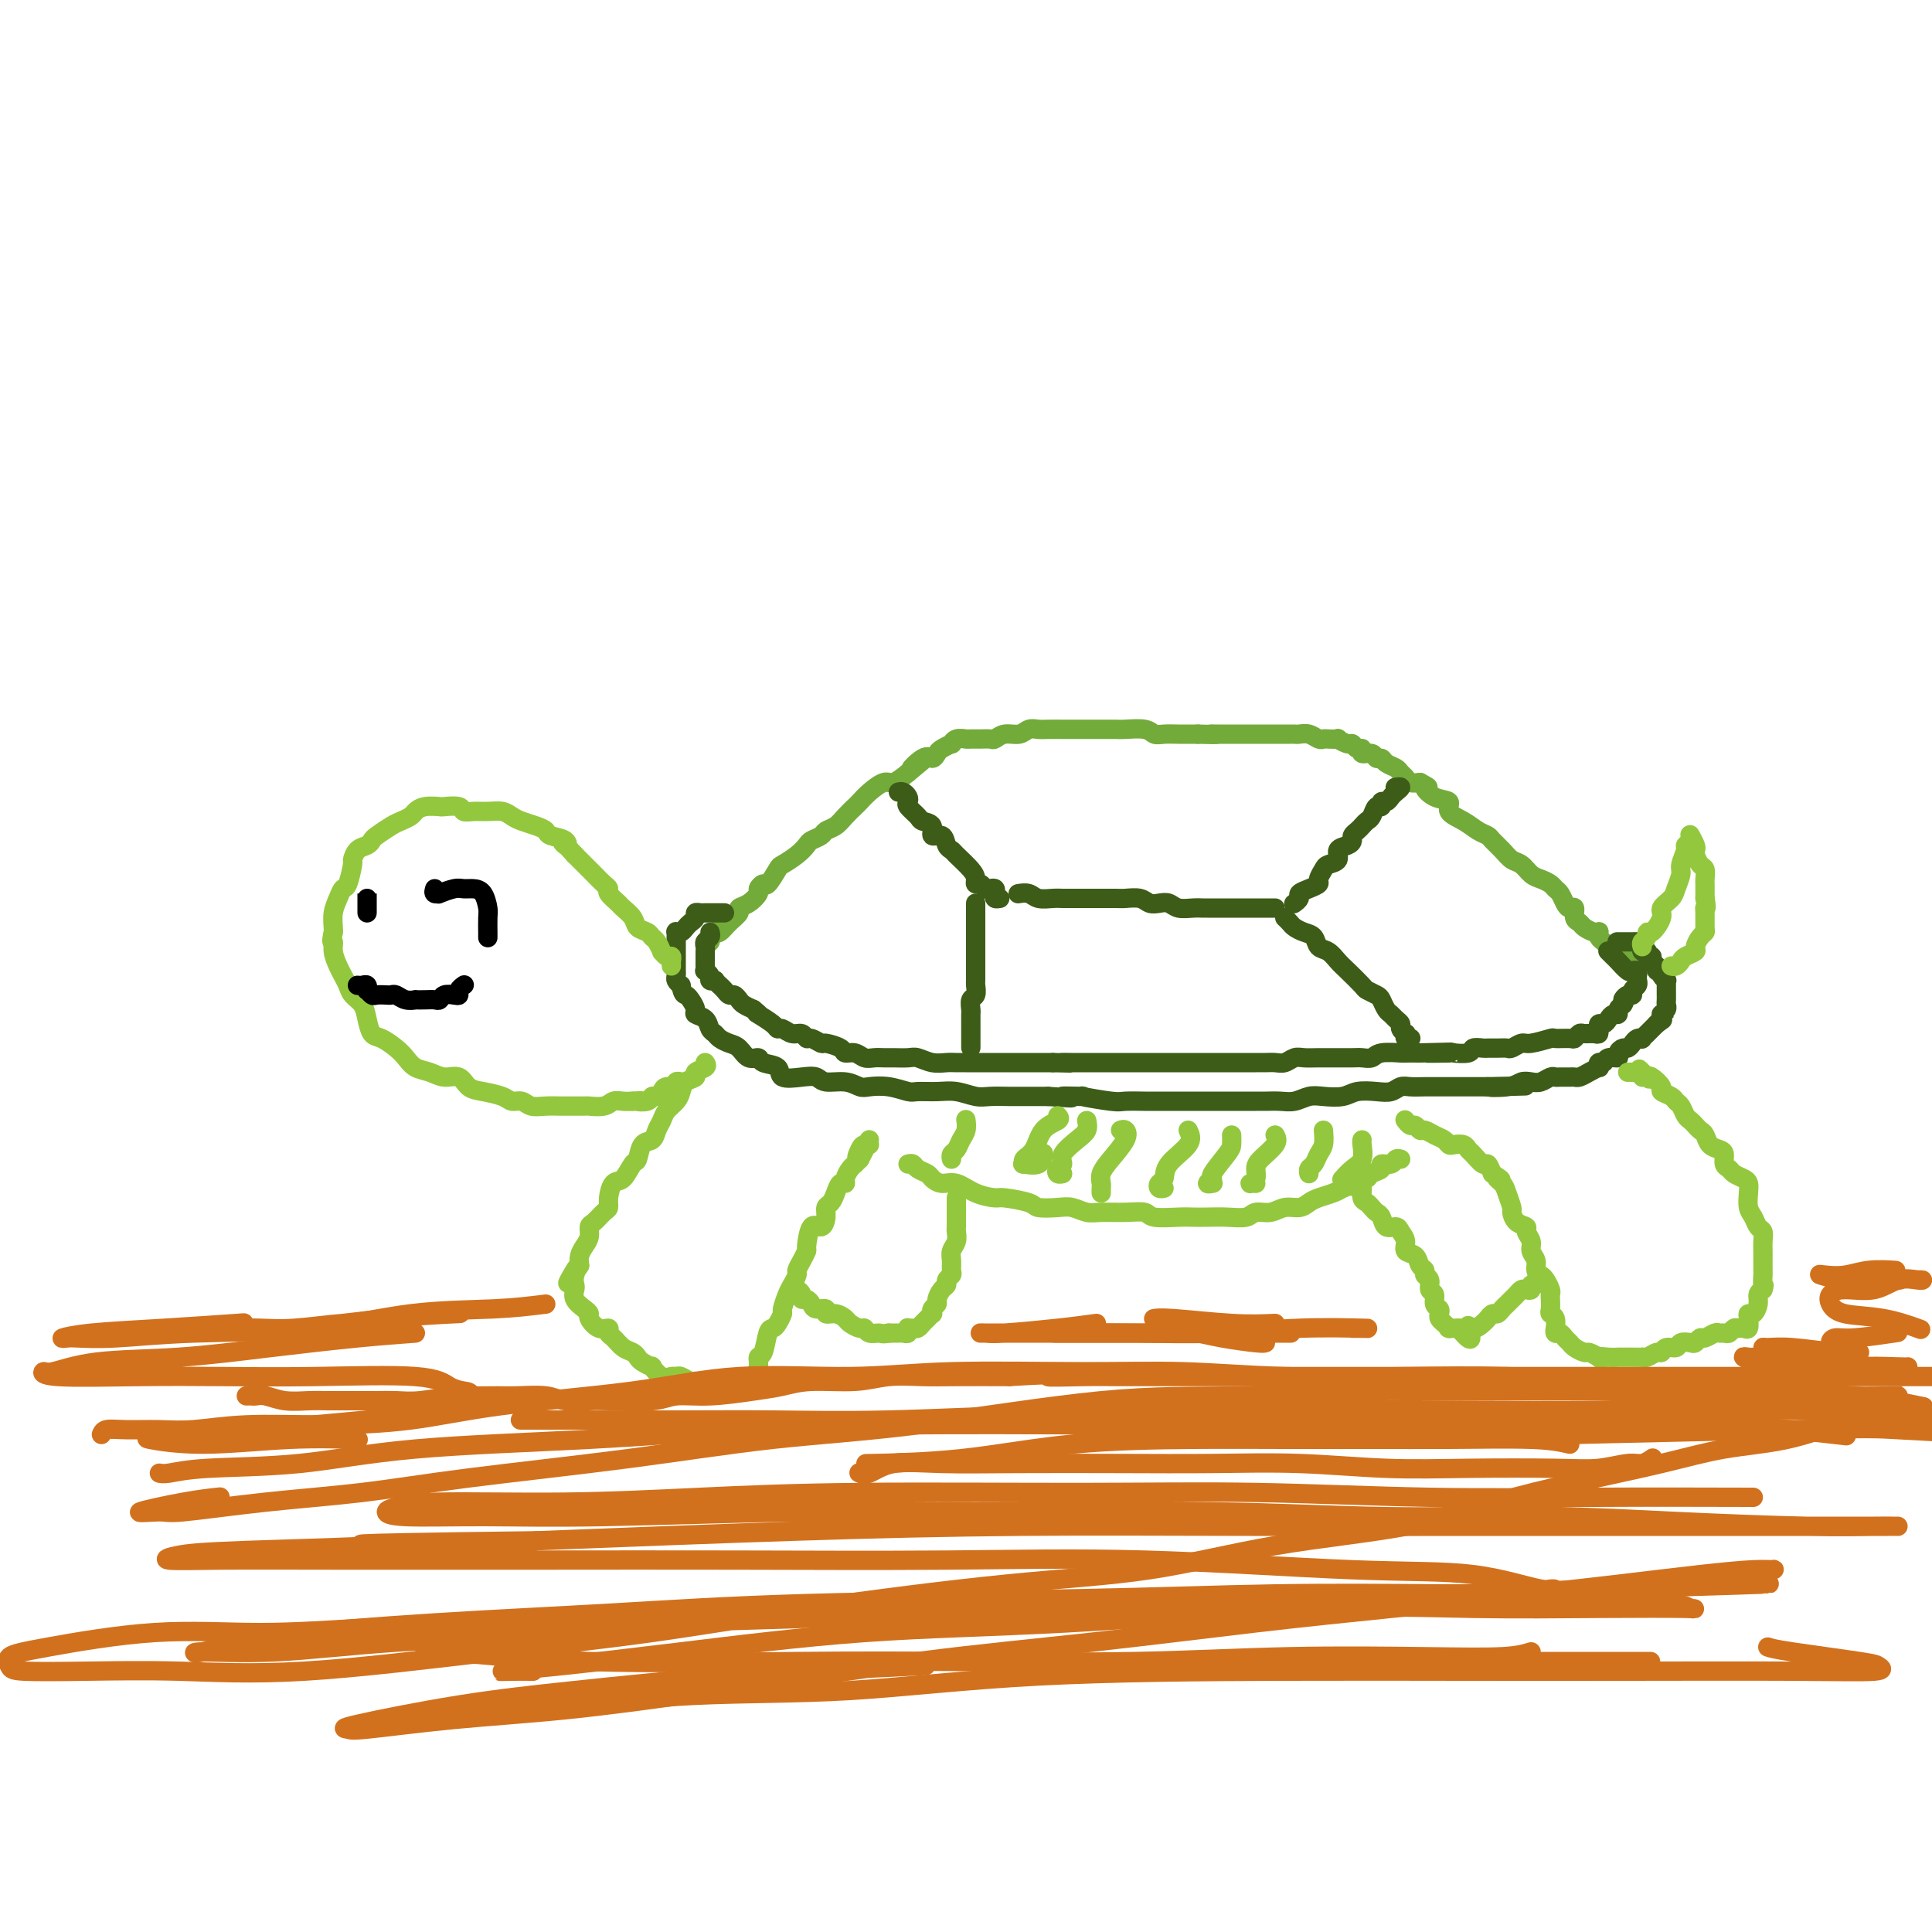 <svg viewBox='0 0 400 400' version='1.1' xmlns='http://www.w3.org/2000/svg' xmlns:xlink='http://www.w3.org/1999/xlink'><g fill='none' stroke='rgb(115,171,58)' stroke-width='4' stroke-linecap='round' stroke-linejoin='round'><path d='M146,195c0.414,0.121 0.828,0.242 1,0c0.172,-0.242 0.101,-0.848 0,-1c-0.101,-0.152 -0.232,0.150 0,0c0.232,-0.150 0.827,-0.751 1,-1c0.173,-0.249 -0.074,-0.147 0,0c0.074,0.147 0.470,0.339 1,0c0.530,-0.339 1.193,-1.208 2,-2c0.807,-0.792 1.756,-1.507 2,-2c0.244,-0.493 -0.219,-0.764 0,-1c0.219,-0.236 1.118,-0.439 2,-1c0.882,-0.561 1.746,-1.482 2,-2c0.254,-0.518 -0.102,-0.635 0,-1c0.102,-0.365 0.664,-0.979 1,-1c0.336,-0.021 0.447,0.552 1,0c0.553,-0.552 1.547,-2.228 2,-3c0.453,-0.772 0.363,-0.641 1,-1c0.637,-0.359 2.001,-1.210 3,-2c0.999,-0.790 1.633,-1.520 2,-2c0.367,-0.480 0.468,-0.709 1,-1c0.532,-0.291 1.494,-0.645 2,-1c0.506,-0.355 0.555,-0.710 1,-1c0.445,-0.290 1.287,-0.514 2,-1c0.713,-0.486 1.297,-1.234 2,-2c0.703,-0.766 1.524,-1.549 2,-2c0.476,-0.451 0.605,-0.571 1,-1c0.395,-0.429 1.054,-1.166 2,-2c0.946,-0.834 2.178,-1.763 3,-2c0.822,-0.237 1.235,0.218 2,0c0.765,-0.218 1.883,-1.109 3,-2'/><path d='M188,160c6.631,-5.516 2.209,-1.806 1,-1c-1.209,0.806 0.794,-1.291 2,-2c1.206,-0.709 1.615,-0.031 2,0c0.385,0.031 0.746,-0.584 1,-1c0.254,-0.416 0.401,-0.633 1,-1c0.599,-0.367 1.651,-0.883 2,-1c0.349,-0.117 -0.006,0.165 0,0c0.006,-0.165 0.373,-0.777 1,-1c0.627,-0.223 1.515,-0.059 2,0c0.485,0.059 0.566,0.012 1,0c0.434,-0.012 1.222,0.012 2,0c0.778,-0.012 1.545,-0.060 2,0c0.455,0.060 0.597,0.226 1,0c0.403,-0.226 1.065,-0.845 2,-1c0.935,-0.155 2.141,0.155 3,0c0.859,-0.155 1.371,-0.773 2,-1c0.629,-0.227 1.374,-0.061 2,0c0.626,0.061 1.131,0.016 2,0c0.869,-0.016 2.101,-0.004 3,0c0.899,0.004 1.467,0.001 2,0c0.533,-0.001 1.033,-0.000 2,0c0.967,0.000 2.402,-0.001 3,0c0.598,0.001 0.359,0.004 1,0c0.641,-0.004 2.163,-0.015 3,0c0.837,0.015 0.991,0.057 2,0c1.009,-0.057 2.875,-0.211 4,0c1.125,0.211 1.509,0.789 2,1c0.491,0.211 1.090,0.057 2,0c0.910,-0.057 2.129,-0.015 3,0c0.871,0.015 1.392,0.004 2,0c0.608,-0.004 1.304,-0.002 2,0'/><path d='M248,152c5.772,0.155 3.701,0.041 3,0c-0.701,-0.041 -0.033,-0.011 1,0c1.033,0.011 2.430,0.003 3,0c0.570,-0.003 0.312,-0.001 1,0c0.688,0.001 2.320,0.000 3,0c0.680,-0.000 0.406,-0.000 1,0c0.594,0.000 2.056,0.000 3,0c0.944,-0.000 1.369,-0.001 2,0c0.631,0.001 1.468,0.004 2,0c0.532,-0.004 0.759,-0.015 1,0c0.241,0.015 0.497,0.057 1,0c0.503,-0.057 1.253,-0.211 2,0c0.747,0.211 1.491,0.788 2,1c0.509,0.212 0.784,0.061 1,0c0.216,-0.061 0.372,-0.032 1,0c0.628,0.032 1.726,0.065 2,0c0.274,-0.065 -0.276,-0.229 0,0c0.276,0.229 1.379,0.850 2,1c0.621,0.150 0.762,-0.171 1,0c0.238,0.171 0.574,0.834 1,1c0.426,0.166 0.940,-0.167 1,0c0.060,0.167 -0.336,0.832 0,1c0.336,0.168 1.403,-0.162 2,0c0.597,0.162 0.723,0.817 1,1c0.277,0.183 0.704,-0.106 1,0c0.296,0.106 0.460,0.606 1,1c0.540,0.394 1.457,0.680 2,1c0.543,0.320 0.713,0.673 1,1c0.287,0.327 0.693,0.626 1,1c0.307,0.374 0.516,0.821 1,1c0.484,0.179 1.242,0.089 2,0'/><path d='M294,162c2.787,1.507 1.253,0.774 1,1c-0.253,0.226 0.775,1.412 2,2c1.225,0.588 2.647,0.577 3,1c0.353,0.423 -0.362,1.278 0,2c0.362,0.722 1.802,1.309 3,2c1.198,0.691 2.155,1.484 3,2c0.845,0.516 1.577,0.753 2,1c0.423,0.247 0.536,0.504 1,1c0.464,0.496 1.279,1.232 2,2c0.721,0.768 1.349,1.568 2,2c0.651,0.432 1.326,0.497 2,1c0.674,0.503 1.346,1.443 2,2c0.654,0.557 1.288,0.730 2,1c0.712,0.270 1.500,0.637 2,1c0.500,0.363 0.712,0.722 1,1c0.288,0.278 0.651,0.473 1,1c0.349,0.527 0.685,1.384 1,2c0.315,0.616 0.608,0.991 1,1c0.392,0.009 0.882,-0.348 1,0c0.118,0.348 -0.136,1.400 0,2c0.136,0.600 0.664,0.748 1,1c0.336,0.252 0.482,0.606 1,1c0.518,0.394 1.410,0.827 2,1c0.590,0.173 0.879,0.088 1,0c0.121,-0.088 0.074,-0.177 0,0c-0.074,0.177 -0.174,0.622 0,1c0.174,0.378 0.624,0.689 1,1c0.376,0.311 0.678,0.622 1,1c0.322,0.378 0.663,0.822 1,1c0.337,0.178 0.668,0.089 1,0'/><path d='M335,197c6.282,5.596 1.488,2.088 0,1c-1.488,-1.088 0.330,0.246 1,1c0.670,0.754 0.191,0.930 0,1c-0.191,0.070 -0.096,0.035 0,0'/></g>
<g fill='none' stroke='rgb(61,92,24)' stroke-width='4' stroke-linecap='round' stroke-linejoin='round'><path d='M150,189c-0.303,-0.000 -0.606,-0.000 -1,0c-0.394,0.000 -0.879,0.000 -1,0c-0.121,-0.000 0.121,-0.001 0,0c-0.121,0.001 -0.606,0.003 -1,0c-0.394,-0.003 -0.697,-0.012 -1,0c-0.303,0.012 -0.606,0.044 -1,0c-0.394,-0.044 -0.879,-0.166 -1,0c-0.121,0.166 0.121,0.619 0,1c-0.121,0.381 -0.607,0.690 -1,1c-0.393,0.310 -0.694,0.622 -1,1c-0.306,0.378 -0.618,0.821 -1,1c-0.382,0.179 -0.834,0.095 -1,0c-0.166,-0.095 -0.044,-0.199 0,0c0.044,0.199 0.012,0.701 0,1c-0.012,0.299 -0.003,0.395 0,1c0.003,0.605 0.001,1.720 0,2c-0.001,0.280 -0.000,-0.276 0,0c0.000,0.276 -0.001,1.383 0,2c0.001,0.617 0.003,0.743 0,1c-0.003,0.257 -0.011,0.646 0,1c0.011,0.354 0.041,0.672 0,1c-0.041,0.328 -0.155,0.665 0,1c0.155,0.335 0.577,0.667 1,1'/><path d='M141,204c0.339,1.968 0.686,1.888 1,2c0.314,0.112 0.595,0.415 1,1c0.405,0.585 0.935,1.452 1,2c0.065,0.548 -0.334,0.777 0,1c0.334,0.223 1.402,0.441 2,1c0.598,0.559 0.727,1.458 1,2c0.273,0.542 0.692,0.727 1,1c0.308,0.273 0.507,0.632 1,1c0.493,0.368 1.282,0.743 2,1c0.718,0.257 1.366,0.396 2,1c0.634,0.604 1.252,1.672 2,2c0.748,0.328 1.624,-0.084 2,0c0.376,0.084 0.251,0.662 1,1c0.749,0.338 2.373,0.434 3,1c0.627,0.566 0.257,1.601 1,2c0.743,0.399 2.598,0.163 4,0c1.402,-0.163 2.352,-0.254 3,0c0.648,0.254 0.994,0.852 2,1c1.006,0.148 2.672,-0.153 4,0c1.328,0.153 2.318,0.759 3,1c0.682,0.241 1.056,0.117 2,0c0.944,-0.117 2.457,-0.229 4,0c1.543,0.229 3.116,0.797 4,1c0.884,0.203 1.078,0.040 2,0c0.922,-0.040 2.570,0.042 4,0c1.430,-0.042 2.640,-0.207 4,0c1.360,0.207 2.870,0.788 4,1c1.130,0.212 1.880,0.057 3,0c1.120,-0.057 2.609,-0.015 4,0c1.391,0.015 2.683,0.004 4,0c1.317,-0.004 2.658,-0.002 4,0'/><path d='M217,227c8.303,0.614 3.559,0.151 3,0c-0.559,-0.151 3.065,0.012 4,0c0.935,-0.012 -0.821,-0.199 0,0c0.821,0.199 4.218,0.785 6,1c1.782,0.215 1.949,0.057 3,0c1.051,-0.057 2.985,-0.015 4,0c1.015,0.015 1.109,0.004 2,0c0.891,-0.004 2.577,-0.001 4,0c1.423,0.001 2.584,0.000 4,0c1.416,-0.000 3.089,-0.000 4,0c0.911,0.000 1.062,-0.000 2,0c0.938,0.000 2.663,0.001 4,0c1.337,-0.001 2.287,-0.004 3,0c0.713,0.004 1.190,0.015 2,0c0.810,-0.015 1.953,-0.056 3,0c1.047,0.056 1.998,0.207 3,0c1.002,-0.207 2.057,-0.774 3,-1c0.943,-0.226 1.775,-0.112 3,0c1.225,0.112 2.842,0.222 4,0c1.158,-0.222 1.857,-0.778 3,-1c1.143,-0.222 2.732,-0.112 4,0c1.268,0.112 2.216,0.226 3,0c0.784,-0.226 1.403,-0.793 2,-1c0.597,-0.207 1.171,-0.056 2,0c0.829,0.056 1.913,0.015 3,0c1.087,-0.015 2.178,-0.004 3,0c0.822,0.004 1.375,0.001 2,0c0.625,-0.001 1.322,-0.000 2,0c0.678,0.000 1.336,0.000 2,0c0.664,-0.000 1.332,-0.000 2,0c0.668,0.000 1.334,0.000 2,0'/><path d='M308,225c14.451,-0.325 5.079,-0.139 2,0c-3.079,0.139 0.134,0.230 2,0c1.866,-0.230 2.384,-0.779 3,-1c0.616,-0.221 1.330,-0.112 2,0c0.670,0.112 1.297,0.226 2,0c0.703,-0.226 1.484,-0.793 2,-1c0.516,-0.207 0.767,-0.055 1,0c0.233,0.055 0.446,0.012 1,0c0.554,-0.012 1.448,0.007 2,0c0.552,-0.007 0.761,-0.039 1,0c0.239,0.039 0.508,0.150 1,0c0.492,-0.150 1.207,-0.561 2,-1c0.793,-0.439 1.664,-0.906 2,-1c0.336,-0.094 0.136,0.186 0,0c-0.136,-0.186 -0.209,-0.837 0,-1c0.209,-0.163 0.700,0.163 1,0c0.300,-0.163 0.409,-0.813 1,-1c0.591,-0.187 1.664,0.091 2,0c0.336,-0.091 -0.065,-0.550 0,-1c0.065,-0.450 0.596,-0.891 1,-1c0.404,-0.109 0.682,0.116 1,0c0.318,-0.116 0.678,-0.571 1,-1c0.322,-0.429 0.607,-0.832 1,-1c0.393,-0.168 0.893,-0.100 1,0c0.107,0.100 -0.178,0.234 0,0c0.178,-0.234 0.821,-0.836 1,-1c0.179,-0.164 -0.106,0.110 0,0c0.106,-0.110 0.602,-0.603 1,-1c0.398,-0.397 0.699,-0.699 1,-1'/><path d='M343,212c2.388,-1.709 1.358,-0.983 1,-1c-0.358,-0.017 -0.043,-0.778 0,-1c0.043,-0.222 -0.185,0.094 0,0c0.185,-0.094 0.782,-0.599 1,-1c0.218,-0.401 0.059,-0.699 0,-1c-0.059,-0.301 -0.016,-0.605 0,-1c0.016,-0.395 0.004,-0.880 0,-1c-0.004,-0.120 -0.000,0.126 0,0c0.000,-0.126 -0.004,-0.625 0,-1c0.004,-0.375 0.015,-0.626 0,-1c-0.015,-0.374 -0.055,-0.871 0,-1c0.055,-0.129 0.207,0.110 0,0c-0.207,-0.110 -0.772,-0.568 -1,-1c-0.228,-0.432 -0.118,-0.836 0,-1c0.118,-0.164 0.243,-0.086 0,0c-0.243,0.086 -0.853,0.182 -1,0c-0.147,-0.182 0.171,-0.641 0,-1c-0.171,-0.359 -0.831,-0.618 -1,-1c-0.169,-0.382 0.152,-0.887 0,-1c-0.152,-0.113 -0.776,0.167 -1,0c-0.224,-0.167 -0.046,-0.780 0,-1c0.046,-0.220 -0.040,-0.045 0,0c0.040,0.045 0.207,-0.039 0,0c-0.207,0.039 -0.786,0.203 -1,0c-0.214,-0.203 -0.061,-0.772 0,-1c0.061,-0.228 0.031,-0.114 0,0'/><path d='M340,196c-0.727,-1.309 -0.045,-1.083 0,-1c0.045,0.083 -0.548,0.022 -1,0c-0.452,-0.022 -0.762,-0.006 -1,0c-0.238,0.006 -0.404,0.002 -1,0c-0.596,-0.002 -1.622,-0.000 -2,0c-0.378,0.000 -0.108,0.000 0,0c0.108,-0.000 0.054,-0.000 0,0'/><path d='M147,193c0.113,0.331 0.226,0.662 0,1c-0.226,0.338 -0.793,0.682 -1,1c-0.207,0.318 -0.056,0.610 0,1c0.056,0.390 0.015,0.878 0,1c-0.015,0.122 -0.004,-0.121 0,0c0.004,0.121 -0.000,0.606 0,1c0.000,0.394 0.004,0.697 0,1c-0.004,0.303 -0.016,0.607 0,1c0.016,0.393 0.061,0.876 0,1c-0.061,0.124 -0.227,-0.111 0,0c0.227,0.111 0.849,0.569 1,1c0.151,0.431 -0.167,0.836 0,1c0.167,0.164 0.818,0.086 1,0c0.182,-0.086 -0.106,-0.182 0,0c0.106,0.182 0.606,0.640 1,1c0.394,0.360 0.682,0.621 1,1c0.318,0.379 0.665,0.875 1,1c0.335,0.125 0.657,-0.121 1,0c0.343,0.121 0.708,0.610 1,1c0.292,0.390 0.512,0.683 1,1c0.488,0.317 1.244,0.659 2,1'/><path d='M156,209c1.664,1.337 1.324,1.180 1,1c-0.324,-0.180 -0.631,-0.384 0,0c0.631,0.384 2.200,1.356 3,2c0.800,0.644 0.830,0.961 1,1c0.170,0.039 0.478,-0.201 1,0c0.522,0.201 1.257,0.842 2,1c0.743,0.158 1.492,-0.169 2,0c0.508,0.169 0.774,0.833 1,1c0.226,0.167 0.413,-0.161 1,0c0.587,0.161 1.575,0.813 2,1c0.425,0.187 0.288,-0.090 1,0c0.712,0.090 2.274,0.546 3,1c0.726,0.454 0.618,0.906 1,1c0.382,0.094 1.256,-0.171 2,0c0.744,0.171 1.358,0.778 2,1c0.642,0.222 1.312,0.058 2,0c0.688,-0.058 1.394,-0.012 2,0c0.606,0.012 1.111,-0.011 2,0c0.889,0.011 2.163,0.055 3,0c0.837,-0.055 1.236,-0.211 2,0c0.764,0.211 1.894,0.789 3,1c1.106,0.211 2.187,0.057 3,0c0.813,-0.057 1.358,-0.015 2,0c0.642,0.015 1.382,0.004 2,0c0.618,-0.004 1.114,-0.001 2,0c0.886,0.001 2.162,0.000 3,0c0.838,-0.000 1.238,-0.000 2,0c0.762,0.000 1.885,0.000 3,0c1.115,-0.000 2.223,-0.000 3,0c0.777,0.000 1.222,0.000 2,0c0.778,-0.000 1.889,-0.000 3,0'/><path d='M218,220c6.071,0.155 2.748,0.041 2,0c-0.748,-0.041 1.080,-0.011 2,0c0.920,0.011 0.931,0.003 2,0c1.069,-0.003 3.195,-0.001 4,0c0.805,0.001 0.287,0.000 1,0c0.713,-0.000 2.655,-0.000 4,0c1.345,0.000 2.093,0.000 3,0c0.907,-0.000 1.972,-0.000 3,0c1.028,0.000 2.018,0.000 3,0c0.982,-0.000 1.957,-0.000 3,0c1.043,0.000 2.156,0.000 3,0c0.844,-0.000 1.419,-0.000 2,0c0.581,0.000 1.167,0.000 2,0c0.833,-0.000 1.914,-0.000 3,0c1.086,0.000 2.178,0.001 3,0c0.822,-0.001 1.375,-0.004 2,0c0.625,0.004 1.321,0.015 2,0c0.679,-0.015 1.339,-0.057 2,0c0.661,0.057 1.323,0.211 2,0c0.677,-0.211 1.370,-0.789 2,-1c0.630,-0.211 1.198,-0.057 2,0c0.802,0.057 1.839,0.015 3,0c1.161,-0.015 2.447,-0.003 3,0c0.553,0.003 0.372,-0.003 1,0c0.628,0.003 2.064,0.015 3,0c0.936,-0.015 1.373,-0.057 2,0c0.627,0.057 1.444,0.211 2,0c0.556,-0.211 0.850,-0.789 2,-1c1.150,-0.211 3.156,-0.057 4,0c0.844,0.057 0.527,0.016 1,0c0.473,-0.016 1.737,-0.008 3,0'/><path d='M294,218c11.971,-0.311 3.899,-0.087 2,0c-1.899,0.087 2.374,0.037 4,0c1.626,-0.037 0.606,-0.063 1,0c0.394,0.063 2.202,0.213 3,0c0.798,-0.213 0.585,-0.789 1,-1c0.415,-0.211 1.458,-0.055 2,0c0.542,0.055 0.583,0.011 1,0c0.417,-0.011 1.212,0.012 2,0c0.788,-0.012 1.571,-0.060 2,0c0.429,0.060 0.504,0.226 1,0c0.496,-0.226 1.411,-0.846 2,-1c0.589,-0.154 0.850,0.156 2,0c1.150,-0.156 3.187,-0.778 4,-1c0.813,-0.222 0.402,-0.045 1,0c0.598,0.045 2.205,-0.041 3,0c0.795,0.041 0.777,0.208 1,0c0.223,-0.208 0.687,-0.792 1,-1c0.313,-0.208 0.476,-0.041 1,0c0.524,0.041 1.407,-0.046 2,0c0.593,0.046 0.894,0.223 1,0c0.106,-0.223 0.017,-0.847 0,-1c-0.017,-0.153 0.037,0.165 0,0c-0.037,-0.165 -0.163,-0.814 0,-1c0.163,-0.186 0.617,0.091 1,0c0.383,-0.091 0.694,-0.549 1,-1c0.306,-0.451 0.608,-0.894 1,-1c0.392,-0.106 0.875,0.125 1,0c0.125,-0.125 -0.107,-0.607 0,-1c0.107,-0.393 0.554,-0.696 1,-1'/><path d='M336,208c0.730,-1.090 0.056,-0.817 0,-1c-0.056,-0.183 0.507,-0.824 1,-1c0.493,-0.176 0.917,0.111 1,0c0.083,-0.111 -0.174,-0.621 0,-1c0.174,-0.379 0.780,-0.627 1,-1c0.220,-0.373 0.056,-0.871 0,-1c-0.056,-0.129 -0.003,0.111 0,0c0.003,-0.111 -0.045,-0.572 0,-1c0.045,-0.428 0.181,-0.821 0,-1c-0.181,-0.179 -0.679,-0.143 -1,0c-0.321,0.143 -0.464,0.392 -1,0c-0.536,-0.392 -1.463,-1.425 -2,-2c-0.537,-0.575 -0.683,-0.693 -1,-1c-0.317,-0.307 -0.805,-0.802 -1,-1c-0.195,-0.198 -0.098,-0.099 0,0'/><path d='M186,164c0.314,-0.087 0.627,-0.174 1,0c0.373,0.174 0.805,0.610 1,1c0.195,0.390 0.151,0.733 0,1c-0.151,0.267 -0.410,0.458 0,1c0.410,0.542 1.490,1.436 2,2c0.510,0.564 0.451,0.799 1,1c0.549,0.201 1.706,0.369 2,1c0.294,0.631 -0.274,1.725 0,2c0.274,0.275 1.390,-0.271 2,0c0.610,0.271 0.714,1.357 1,2c0.286,0.643 0.755,0.842 1,1c0.245,0.158 0.265,0.276 1,1c0.735,0.724 2.186,2.054 3,3c0.814,0.946 0.991,1.508 1,2c0.009,0.492 -0.152,0.916 0,1c0.152,0.084 0.615,-0.171 1,0c0.385,0.171 0.691,0.768 1,1c0.309,0.232 0.623,0.101 1,0c0.377,-0.101 0.819,-0.171 1,0c0.181,0.171 0.100,0.582 0,1c-0.100,0.418 -0.219,0.843 0,1c0.219,0.157 0.777,0.045 1,0c0.223,-0.045 0.112,-0.022 0,0'/><path d='M211,185c-0.187,0.030 -0.374,0.061 0,0c0.374,-0.061 1.307,-0.212 2,0c0.693,0.212 1.144,0.789 2,1c0.856,0.211 2.116,0.057 3,0c0.884,-0.057 1.390,-0.015 2,0c0.610,0.015 1.322,0.004 2,0c0.678,-0.004 1.321,-0.001 2,0c0.679,0.001 1.393,-0.001 2,0c0.607,0.001 1.107,0.004 2,0c0.893,-0.004 2.178,-0.015 3,0c0.822,0.015 1.179,0.056 2,0c0.821,-0.056 2.106,-0.207 3,0c0.894,0.207 1.398,0.774 2,1c0.602,0.226 1.303,0.113 2,0c0.697,-0.113 1.389,-0.226 2,0c0.611,0.226 1.140,0.793 2,1c0.860,0.207 2.052,0.056 3,0c0.948,-0.056 1.654,-0.015 2,0c0.346,0.015 0.333,0.004 1,0c0.667,-0.004 2.015,-0.001 3,0c0.985,0.001 1.608,0.000 2,0c0.392,-0.000 0.553,-0.000 1,0c0.447,0.000 1.181,0.000 2,0c0.819,-0.000 1.725,-0.000 2,0c0.275,0.000 -0.080,0.000 0,0c0.080,-0.000 0.596,-0.000 1,0c0.404,0.000 0.696,0.000 1,0c0.304,-0.000 0.620,-0.000 1,0c0.380,0.000 0.823,0.000 1,0c0.177,-0.000 0.089,-0.000 0,0'/><path d='M268,187c-0.125,0.089 -0.250,0.178 0,0c0.250,-0.178 0.875,-0.624 1,-1c0.125,-0.376 -0.250,-0.682 0,-1c0.250,-0.318 1.126,-0.649 2,-1c0.874,-0.351 1.745,-0.723 2,-1c0.255,-0.277 -0.105,-0.459 0,-1c0.105,-0.541 0.676,-1.440 1,-2c0.324,-0.560 0.402,-0.780 1,-1c0.598,-0.220 1.714,-0.440 2,-1c0.286,-0.560 -0.260,-1.459 0,-2c0.260,-0.541 1.327,-0.722 2,-1c0.673,-0.278 0.954,-0.652 1,-1c0.046,-0.348 -0.142,-0.669 0,-1c0.142,-0.331 0.615,-0.671 1,-1c0.385,-0.329 0.681,-0.647 1,-1c0.319,-0.353 0.659,-0.739 1,-1c0.341,-0.261 0.683,-0.395 1,-1c0.317,-0.605 0.610,-1.682 1,-2c0.390,-0.318 0.878,0.122 1,0c0.122,-0.122 -0.120,-0.807 0,-1c0.120,-0.193 0.603,0.106 1,0c0.397,-0.106 0.709,-0.617 1,-1c0.291,-0.383 0.563,-0.639 1,-1c0.437,-0.361 1.041,-0.828 1,-1c-0.041,-0.172 -0.726,-0.049 -1,0c-0.274,0.049 -0.137,0.025 0,0'/><path d='M202,187c0.000,0.459 0.000,0.919 0,1c-0.000,0.081 -0.000,-0.216 0,0c0.000,0.216 0.000,0.945 0,2c-0.000,1.055 -0.000,2.436 0,3c0.000,0.564 0.000,0.312 0,1c-0.000,0.688 -0.000,2.316 0,3c0.000,0.684 0.001,0.425 0,1c-0.001,0.575 -0.004,1.984 0,3c0.004,1.016 0.015,1.638 0,2c-0.015,0.362 -0.057,0.464 0,1c0.057,0.536 0.211,1.505 0,2c-0.211,0.495 -0.789,0.517 -1,1c-0.211,0.483 -0.057,1.426 0,2c0.057,0.574 0.015,0.780 0,1c-0.015,0.220 -0.004,0.454 0,1c0.004,0.546 0.001,1.403 0,2c-0.001,0.597 -0.000,0.935 0,1c0.000,0.065 0.000,-0.144 0,0c-0.000,0.144 -0.000,0.641 0,1c0.000,0.359 0.000,0.581 0,1c-0.000,0.419 -0.000,1.036 0,1c0.000,-0.036 0.000,-0.725 0,-1c-0.000,-0.275 -0.000,-0.138 0,0'/><path d='M266,190c0.355,0.336 0.710,0.671 1,1c0.290,0.329 0.514,0.650 1,1c0.486,0.350 1.233,0.727 2,1c0.767,0.273 1.555,0.442 2,1c0.445,0.558 0.547,1.505 1,2c0.453,0.495 1.258,0.538 2,1c0.742,0.462 1.421,1.342 2,2c0.579,0.658 1.058,1.092 2,2c0.942,0.908 2.346,2.288 3,3c0.654,0.712 0.556,0.754 1,1c0.444,0.246 1.428,0.696 2,1c0.572,0.304 0.732,0.463 1,1c0.268,0.537 0.645,1.453 1,2c0.355,0.547 0.687,0.725 1,1c0.313,0.275 0.606,0.647 1,1c0.394,0.353 0.889,0.687 1,1c0.111,0.313 -0.163,0.606 0,1c0.163,0.394 0.762,0.890 1,1c0.238,0.110 0.116,-0.167 0,0c-0.116,0.167 -0.227,0.777 0,1c0.227,0.223 0.793,0.060 1,0c0.207,-0.060 0.056,-0.016 0,0c-0.056,0.016 -0.016,0.005 0,0c0.016,-0.005 0.008,-0.002 0,0'/></g>
<g fill='none' stroke='rgb(147,200,62)' stroke-width='4' stroke-linecap='round' stroke-linejoin='round'><path d='M139,200c-0.022,-0.300 -0.044,-0.600 0,-1c0.044,-0.400 0.152,-0.898 0,-1c-0.152,-0.102 -0.566,0.194 -1,0c-0.434,-0.194 -0.889,-0.878 -1,-1c-0.111,-0.122 0.121,0.319 0,0c-0.121,-0.319 -0.595,-1.398 -1,-2c-0.405,-0.602 -0.743,-0.729 -1,-1c-0.257,-0.271 -0.435,-0.688 -1,-1c-0.565,-0.312 -1.518,-0.521 -2,-1c-0.482,-0.479 -0.493,-1.228 -1,-2c-0.507,-0.772 -1.511,-1.568 -2,-2c-0.489,-0.432 -0.463,-0.500 -1,-1c-0.537,-0.500 -1.638,-1.432 -2,-2c-0.362,-0.568 0.016,-0.771 0,-1c-0.016,-0.229 -0.427,-0.484 -1,-1c-0.573,-0.516 -1.308,-1.293 -2,-2c-0.692,-0.707 -1.341,-1.345 -2,-2c-0.659,-0.655 -1.330,-1.328 -2,-2'/><path d='M119,177c-3.593,-3.963 -2.575,-2.371 -2,-2c0.575,0.371 0.709,-0.478 0,-1c-0.709,-0.522 -2.259,-0.717 -3,-1c-0.741,-0.283 -0.673,-0.654 -1,-1c-0.327,-0.346 -1.049,-0.667 -2,-1c-0.951,-0.333 -2.131,-0.678 -3,-1c-0.869,-0.322 -1.427,-0.621 -2,-1c-0.573,-0.379 -1.159,-0.837 -2,-1c-0.841,-0.163 -1.935,-0.030 -3,0c-1.065,0.030 -2.101,-0.044 -3,0c-0.899,0.044 -1.662,0.207 -2,0c-0.338,-0.207 -0.251,-0.785 -1,-1c-0.749,-0.215 -2.332,-0.069 -3,0c-0.668,0.069 -0.420,0.060 -1,0c-0.580,-0.060 -1.988,-0.172 -3,0c-1.012,0.172 -1.626,0.627 -2,1c-0.374,0.373 -0.506,0.663 -1,1c-0.494,0.337 -1.350,0.721 -2,1c-0.650,0.279 -1.095,0.455 -2,1c-0.905,0.545 -2.271,1.460 -3,2c-0.729,0.540 -0.821,0.705 -1,1c-0.179,0.295 -0.443,0.720 -1,1c-0.557,0.280 -1.406,0.413 -2,1c-0.594,0.587 -0.932,1.627 -1,2c-0.068,0.373 0.136,0.080 0,1c-0.136,0.920 -0.611,3.052 -1,4c-0.389,0.948 -0.693,0.713 -1,1c-0.307,0.287 -0.618,1.098 -1,2c-0.382,0.902 -0.833,1.897 -1,3c-0.167,1.103 -0.048,2.315 0,3c0.048,0.685 0.024,0.842 0,1'/><path d='M69,193c-0.606,2.694 -0.121,1.929 0,2c0.121,0.071 -0.123,0.978 0,2c0.123,1.022 0.614,2.160 1,3c0.386,0.840 0.667,1.382 1,2c0.333,0.618 0.719,1.311 1,2c0.281,0.689 0.459,1.374 1,2c0.541,0.626 1.447,1.193 2,2c0.553,0.807 0.753,1.854 1,3c0.247,1.146 0.541,2.391 1,3c0.459,0.609 1.085,0.583 2,1c0.915,0.417 2.121,1.279 3,2c0.879,0.721 1.433,1.302 2,2c0.567,0.698 1.149,1.514 2,2c0.851,0.486 1.973,0.641 3,1c1.027,0.359 1.959,0.922 3,1c1.041,0.078 2.190,-0.329 3,0c0.810,0.329 1.281,1.394 2,2c0.719,0.606 1.687,0.755 3,1c1.313,0.245 2.973,0.588 4,1c1.027,0.412 1.421,0.895 2,1c0.579,0.105 1.342,-0.168 2,0c0.658,0.168 1.210,0.777 2,1c0.790,0.223 1.817,0.059 3,0c1.183,-0.059 2.523,-0.015 3,0c0.477,0.015 0.092,0.000 1,0c0.908,-0.000 3.111,0.014 4,0c0.889,-0.014 0.465,-0.056 1,0c0.535,0.056 2.030,0.211 3,0c0.970,-0.211 1.415,-0.788 2,-1c0.585,-0.212 1.310,-0.061 2,0c0.690,0.061 1.345,0.030 2,0'/><path d='M131,228c2.903,-0.172 1.159,-0.101 1,0c-0.159,0.101 1.265,0.233 2,0c0.735,-0.233 0.779,-0.832 1,-1c0.221,-0.168 0.619,0.095 1,0c0.381,-0.095 0.747,-0.547 1,-1c0.253,-0.453 0.394,-0.906 1,-1c0.606,-0.094 1.678,0.171 2,0c0.322,-0.171 -0.106,-0.777 0,-1c0.106,-0.223 0.744,-0.064 1,0c0.256,0.064 0.128,0.032 0,0'/><path d='M146,220c0.241,0.335 0.482,0.670 0,1c-0.482,0.330 -1.686,0.655 -2,1c-0.314,0.345 0.263,0.711 0,1c-0.263,0.289 -1.366,0.500 -2,1c-0.634,0.500 -0.800,1.288 -1,2c-0.200,0.712 -0.434,1.347 -1,2c-0.566,0.653 -1.465,1.325 -2,2c-0.535,0.675 -0.707,1.355 -1,2c-0.293,0.645 -0.708,1.256 -1,2c-0.292,0.744 -0.462,1.622 -1,2c-0.538,0.378 -1.443,0.256 -2,1c-0.557,0.744 -0.766,2.352 -1,3c-0.234,0.648 -0.493,0.334 -1,1c-0.507,0.666 -1.262,2.310 -2,3c-0.738,0.690 -1.458,0.427 -2,1c-0.542,0.573 -0.906,1.984 -1,3c-0.094,1.016 0.081,1.637 0,2c-0.081,0.363 -0.417,0.467 -1,1c-0.583,0.533 -1.414,1.494 -2,2c-0.586,0.506 -0.928,0.558 -1,1c-0.072,0.442 0.125,1.273 0,2c-0.125,0.727 -0.572,1.350 -1,2c-0.428,0.650 -0.837,1.329 -1,2c-0.163,0.671 -0.082,1.336 0,2'/><path d='M120,262c-4.249,6.693 -1.872,2.426 -1,1c0.872,-1.426 0.240,-0.011 0,1c-0.240,1.011 -0.088,1.619 0,2c0.088,0.381 0.113,0.535 0,1c-0.113,0.465 -0.365,1.243 0,2c0.365,0.757 1.345,1.494 2,2c0.655,0.506 0.984,0.780 1,1c0.016,0.220 -0.281,0.387 0,1c0.281,0.613 1.139,1.674 2,2c0.861,0.326 1.726,-0.081 2,0c0.274,0.081 -0.042,0.652 0,1c0.042,0.348 0.444,0.474 1,1c0.556,0.526 1.267,1.452 2,2c0.733,0.548 1.487,0.719 2,1c0.513,0.281 0.784,0.671 1,1c0.216,0.329 0.376,0.596 1,1c0.624,0.404 1.711,0.946 2,1c0.289,0.054 -0.222,-0.379 0,0c0.222,0.379 1.176,1.570 2,2c0.824,0.430 1.516,0.100 2,0c0.484,-0.100 0.759,0.029 1,0c0.241,-0.029 0.449,-0.218 1,0c0.551,0.218 1.444,0.843 2,1c0.556,0.157 0.774,-0.154 1,0c0.226,0.154 0.460,0.773 1,1c0.540,0.227 1.387,0.061 2,0c0.613,-0.061 0.993,-0.016 1,0c0.007,0.016 -0.359,0.004 0,0c0.359,-0.004 1.443,-0.001 2,0c0.557,0.001 0.588,0.000 1,0c0.412,-0.000 1.206,-0.000 2,0'/><path d='M153,287c2.365,0.150 0.279,-0.475 0,-1c-0.279,-0.525 1.249,-0.950 2,-1c0.751,-0.050 0.726,0.274 1,0c0.274,-0.274 0.847,-1.145 1,-2c0.153,-0.855 -0.114,-1.695 0,-2c0.114,-0.305 0.609,-0.075 1,-1c0.391,-0.925 0.678,-3.005 1,-4c0.322,-0.995 0.678,-0.903 1,-1c0.322,-0.097 0.611,-0.382 1,-1c0.389,-0.618 0.879,-1.570 1,-2c0.121,-0.430 -0.126,-0.338 0,-1c0.126,-0.662 0.625,-2.078 1,-3c0.375,-0.922 0.626,-1.351 1,-2c0.374,-0.649 0.870,-1.518 1,-2c0.130,-0.482 -0.107,-0.575 0,-1c0.107,-0.425 0.557,-1.180 1,-2c0.443,-0.820 0.879,-1.704 1,-2c0.121,-0.296 -0.074,-0.006 0,-1c0.074,-0.994 0.415,-3.274 1,-4c0.585,-0.726 1.414,0.101 2,0c0.586,-0.101 0.930,-1.131 1,-2c0.070,-0.869 -0.135,-1.577 0,-2c0.135,-0.423 0.610,-0.560 1,-1c0.390,-0.440 0.696,-1.182 1,-2c0.304,-0.818 0.607,-1.712 1,-2c0.393,-0.288 0.875,0.029 1,0c0.125,-0.029 -0.107,-0.403 0,-1c0.107,-0.597 0.555,-1.418 1,-2c0.445,-0.582 0.889,-0.926 1,-1c0.111,-0.074 -0.111,0.122 0,0c0.111,-0.122 0.556,-0.561 1,-1'/><path d='M178,240c3.879,-7.453 1.078,-2.585 0,-1c-1.078,1.585 -0.433,-0.111 0,-1c0.433,-0.889 0.655,-0.970 1,-1c0.345,-0.030 0.813,-0.009 1,0c0.187,0.009 0.094,0.004 0,0'/><path d='M291,232c-0.090,-0.122 -0.179,-0.244 0,0c0.179,0.244 0.628,0.853 1,1c0.372,0.147 0.667,-0.168 1,0c0.333,0.168 0.705,0.819 1,1c0.295,0.181 0.512,-0.109 1,0c0.488,0.109 1.248,0.617 2,1c0.752,0.383 1.497,0.642 2,1c0.503,0.358 0.764,0.816 1,1c0.236,0.184 0.448,0.096 1,0c0.552,-0.096 1.443,-0.199 2,0c0.557,0.199 0.779,0.700 1,1c0.221,0.300 0.441,0.400 1,1c0.559,0.600 1.458,1.700 2,2c0.542,0.300 0.726,-0.200 1,0c0.274,0.200 0.637,1.100 1,2'/><path d='M309,243c2.962,1.888 1.368,1.107 1,1c-0.368,-0.107 0.492,0.461 1,1c0.508,0.539 0.666,1.048 1,2c0.334,0.952 0.845,2.348 1,3c0.155,0.652 -0.045,0.559 0,1c0.045,0.441 0.337,1.417 1,2c0.663,0.583 1.698,0.775 2,1c0.302,0.225 -0.130,0.484 0,1c0.130,0.516 0.823,1.290 1,2c0.177,0.710 -0.160,1.355 0,2c0.160,0.645 0.817,1.290 1,2c0.183,0.710 -0.109,1.486 0,2c0.109,0.514 0.618,0.767 1,1c0.382,0.233 0.639,0.447 1,1c0.361,0.553 0.828,1.444 1,2c0.172,0.556 0.050,0.778 0,1c-0.050,0.222 -0.028,0.446 0,1c0.028,0.554 0.060,1.440 0,2c-0.060,0.560 -0.213,0.795 0,1c0.213,0.205 0.792,0.380 1,1c0.208,0.620 0.045,1.686 0,2c-0.045,0.314 0.030,-0.123 0,0c-0.030,0.123 -0.164,0.806 0,1c0.164,0.194 0.625,-0.102 1,0c0.375,0.102 0.663,0.601 1,1c0.337,0.399 0.723,0.698 1,1c0.277,0.302 0.445,0.607 1,1c0.555,0.393 1.495,0.875 2,1c0.505,0.125 0.573,-0.107 1,0c0.427,0.107 1.214,0.554 2,1'/><path d='M331,281c1.301,0.928 0.053,0.249 0,0c-0.053,-0.249 1.090,-0.067 2,0c0.910,0.067 1.588,0.018 2,0c0.412,-0.018 0.557,-0.004 1,0c0.443,0.004 1.183,-0.003 2,0c0.817,0.003 1.711,0.016 2,0c0.289,-0.016 -0.026,-0.061 0,0c0.026,0.061 0.392,0.228 1,0c0.608,-0.228 1.457,-0.849 2,-1c0.543,-0.151 0.779,0.170 1,0c0.221,-0.170 0.426,-0.829 1,-1c0.574,-0.171 1.516,0.146 2,0c0.484,-0.146 0.510,-0.756 1,-1c0.490,-0.244 1.445,-0.122 2,0c0.555,0.122 0.712,0.243 1,0c0.288,-0.243 0.707,-0.850 1,-1c0.293,-0.150 0.460,0.157 1,0c0.540,-0.157 1.454,-0.778 2,-1c0.546,-0.222 0.724,-0.045 1,0c0.276,0.045 0.651,-0.041 1,0c0.349,0.041 0.672,0.209 1,0c0.328,-0.209 0.663,-0.794 1,-1c0.337,-0.206 0.678,-0.031 1,0c0.322,0.031 0.625,-0.081 1,0c0.375,0.081 0.822,0.356 1,0c0.178,-0.356 0.085,-1.342 0,-2c-0.085,-0.658 -0.164,-0.989 0,-1c0.164,-0.011 0.570,0.296 1,0c0.430,-0.296 0.885,-1.195 1,-2c0.115,-0.805 -0.110,-1.516 0,-2c0.110,-0.484 0.555,-0.742 1,-1'/><path d='M365,267c0.464,-1.352 0.124,-0.732 0,-1c-0.124,-0.268 -0.034,-1.422 0,-2c0.034,-0.578 0.010,-0.578 0,-1c-0.010,-0.422 -0.006,-1.264 0,-2c0.006,-0.736 0.013,-1.366 0,-2c-0.013,-0.634 -0.046,-1.271 0,-2c0.046,-0.729 0.170,-1.550 0,-2c-0.170,-0.450 -0.633,-0.530 -1,-1c-0.367,-0.470 -0.636,-1.330 -1,-2c-0.364,-0.670 -0.822,-1.149 -1,-2c-0.178,-0.851 -0.075,-2.074 0,-3c0.075,-0.926 0.121,-1.557 0,-2c-0.121,-0.443 -0.410,-0.700 -1,-1c-0.590,-0.300 -1.481,-0.644 -2,-1c-0.519,-0.356 -0.668,-0.724 -1,-1c-0.332,-0.276 -0.848,-0.459 -1,-1c-0.152,-0.541 0.062,-1.440 0,-2c-0.062,-0.560 -0.398,-0.780 -1,-1c-0.602,-0.220 -1.471,-0.440 -2,-1c-0.529,-0.560 -0.719,-1.458 -1,-2c-0.281,-0.542 -0.652,-0.726 -1,-1c-0.348,-0.274 -0.671,-0.637 -1,-1c-0.329,-0.363 -0.664,-0.727 -1,-1c-0.336,-0.273 -0.672,-0.455 -1,-1c-0.328,-0.545 -0.646,-1.454 -1,-2c-0.354,-0.546 -0.742,-0.728 -1,-1c-0.258,-0.272 -0.384,-0.634 -1,-1c-0.616,-0.366 -1.722,-0.737 -2,-1c-0.278,-0.263 0.271,-0.417 0,-1c-0.271,-0.583 -1.363,-1.595 -2,-2c-0.637,-0.405 -0.818,-0.202 -1,0'/><path d='M341,223c-3.111,-3.244 -0.889,-0.855 0,0c0.889,0.855 0.446,0.177 0,0c-0.446,-0.177 -0.894,0.149 -1,0c-0.106,-0.149 0.129,-0.772 0,-1c-0.129,-0.228 -0.622,-0.061 -1,0c-0.378,0.061 -0.640,0.016 -1,0c-0.360,-0.016 -0.817,-0.005 -1,0c-0.183,0.005 -0.091,0.002 0,0'/><path d='M340,196c-0.117,-0.345 -0.233,-0.691 0,-1c0.233,-0.309 0.817,-0.582 1,-1c0.183,-0.418 -0.035,-0.980 0,-1c0.035,-0.020 0.324,0.501 1,0c0.676,-0.501 1.740,-2.025 2,-3c0.260,-0.975 -0.285,-1.401 0,-2c0.285,-0.599 1.401,-1.372 2,-2c0.599,-0.628 0.681,-1.110 1,-2c0.319,-0.890 0.874,-2.189 1,-3c0.126,-0.811 -0.176,-1.135 0,-2c0.176,-0.865 0.832,-2.270 1,-3c0.168,-0.730 -0.152,-0.786 0,-1c0.152,-0.214 0.777,-0.587 1,-1c0.223,-0.413 0.046,-0.868 0,-1c-0.046,-0.132 0.039,0.057 0,0c-0.039,-0.057 -0.204,-0.362 0,0c0.204,0.362 0.776,1.391 1,2c0.224,0.609 0.098,0.797 0,1c-0.098,0.203 -0.170,0.422 0,1c0.170,0.578 0.581,1.516 1,2c0.419,0.484 0.844,0.514 1,1c0.156,0.486 0.042,1.429 0,2c-0.042,0.571 -0.011,0.769 0,1c0.011,0.231 0.003,0.495 0,1c-0.003,0.505 -0.002,1.253 0,2'/><path d='M353,186c0.463,2.448 0.122,2.070 0,2c-0.122,-0.070 -0.023,0.170 0,1c0.023,0.830 -0.031,2.250 0,3c0.031,0.750 0.145,0.831 0,1c-0.145,0.169 -0.550,0.426 -1,1c-0.450,0.574 -0.947,1.464 -1,2c-0.053,0.536 0.336,0.718 0,1c-0.336,0.282 -1.397,0.664 -2,1c-0.603,0.336 -0.749,0.626 -1,1c-0.251,0.374 -0.606,0.831 -1,1c-0.394,0.169 -0.827,0.048 -1,0c-0.173,-0.048 -0.087,-0.024 0,0'/><path d='M188,241c0.365,-0.089 0.730,-0.177 1,0c0.270,0.177 0.445,0.620 1,1c0.555,0.380 1.491,0.697 2,1c0.509,0.303 0.592,0.593 1,1c0.408,0.407 1.142,0.931 2,1c0.858,0.069 1.841,-0.319 3,0c1.159,0.319 2.493,1.343 4,2c1.507,0.657 3.187,0.947 4,1c0.813,0.053 0.759,-0.130 2,0c1.241,0.130 3.778,0.575 5,1c1.222,0.425 1.130,0.832 2,1c0.870,0.168 2.703,0.098 4,0c1.297,-0.098 2.057,-0.223 3,0c0.943,0.223 2.070,0.796 3,1c0.930,0.204 1.663,0.041 3,0c1.337,-0.041 3.278,0.042 5,0c1.722,-0.042 3.226,-0.207 4,0c0.774,0.207 0.818,0.787 2,1c1.182,0.213 3.504,0.058 5,0c1.496,-0.058 2.168,-0.020 3,0c0.832,0.020 1.826,0.020 3,0c1.174,-0.020 2.530,-0.062 4,0c1.470,0.062 3.055,0.228 4,0c0.945,-0.228 1.251,-0.849 2,-1c0.749,-0.151 1.943,0.167 3,0c1.057,-0.167 1.978,-0.818 3,-1c1.022,-0.182 2.147,0.106 3,0c0.853,-0.106 1.435,-0.606 2,-1c0.565,-0.394 1.114,-0.683 2,-1c0.886,-0.317 2.110,-0.662 3,-1c0.890,-0.338 1.445,-0.669 2,-1'/><path d='M278,246c3.499,-1.172 2.246,-1.102 2,-1c-0.246,0.102 0.517,0.235 1,0c0.483,-0.235 0.688,-0.837 1,-1c0.312,-0.163 0.731,0.115 1,0c0.269,-0.115 0.386,-0.623 1,-1c0.614,-0.377 1.723,-0.623 2,-1c0.277,-0.377 -0.279,-0.886 0,-1c0.279,-0.114 1.394,0.165 2,0c0.606,-0.165 0.701,-0.775 1,-1c0.299,-0.225 0.800,-0.064 1,0c0.200,0.064 0.100,0.032 0,0'/><path d='M200,232c-0.024,-0.180 -0.049,-0.361 0,0c0.049,0.361 0.171,1.263 0,2c-0.171,0.737 -0.634,1.308 -1,2c-0.366,0.692 -0.634,1.505 -1,2c-0.366,0.495 -0.829,0.672 -1,1c-0.171,0.328 -0.049,0.808 0,1c0.049,0.192 0.024,0.096 0,0'/><path d='M219,231c0.296,0.304 0.591,0.607 0,1c-0.591,0.393 -2.070,0.875 -3,2c-0.930,1.125 -1.311,2.892 -2,4c-0.689,1.108 -1.687,1.557 -2,2c-0.313,0.443 0.060,0.878 0,1c-0.060,0.122 -0.552,-0.070 0,0c0.552,0.070 2.149,0.404 3,0c0.851,-0.404 0.958,-1.544 1,-2c0.042,-0.456 0.021,-0.228 0,0'/><path d='M225,232c0.133,0.695 0.267,1.390 0,2c-0.267,0.610 -0.934,1.134 -2,2c-1.066,0.866 -2.531,2.074 -3,3c-0.469,0.926 0.057,1.568 0,2c-0.057,0.432 -0.696,0.652 -1,1c-0.304,0.348 -0.274,0.825 0,1c0.274,0.175 0.793,0.050 1,0c0.207,-0.050 0.104,-0.025 0,0'/><path d='M232,234c0.348,-0.126 0.696,-0.251 1,0c0.304,0.251 0.565,0.879 0,2c-0.565,1.121 -1.955,2.735 -3,4c-1.045,1.265 -1.744,2.181 -2,3c-0.256,0.819 -0.069,1.540 0,2c0.069,0.460 0.018,0.659 0,1c-0.018,0.341 -0.005,0.822 0,1c0.005,0.178 0.001,0.051 0,0c-0.001,-0.051 -0.001,-0.025 0,0'/><path d='M246,234c0.430,0.900 0.860,1.800 0,3c-0.860,1.200 -3.011,2.700 -4,4c-0.989,1.300 -0.815,2.401 -1,3c-0.185,0.599 -0.730,0.697 -1,1c-0.270,0.303 -0.265,0.812 0,1c0.265,0.188 0.790,0.054 1,0c0.210,-0.054 0.105,-0.027 0,0'/><path d='M255,235c0.019,0.734 0.039,1.468 0,2c-0.039,0.532 -0.136,0.860 -1,2c-0.864,1.140 -2.494,3.090 -3,4c-0.506,0.910 0.112,0.780 0,1c-0.112,0.220 -0.953,0.790 -1,1c-0.047,0.210 0.701,0.060 1,0c0.299,-0.060 0.150,-0.030 0,0'/><path d='M264,235c0.307,0.552 0.615,1.104 0,2c-0.615,0.896 -2.152,2.135 -3,3c-0.848,0.865 -1.008,1.356 -1,2c0.008,0.644 0.185,1.440 0,2c-0.185,0.560 -0.730,0.882 -1,1c-0.270,0.118 -0.265,0.032 0,0c0.265,-0.032 0.790,-0.009 1,0c0.210,0.009 0.105,0.005 0,0'/><path d='M274,234c0.091,1.096 0.182,2.192 0,3c-0.182,0.808 -0.637,1.327 -1,2c-0.363,0.673 -0.633,1.500 -1,2c-0.367,0.500 -0.829,0.673 -1,1c-0.171,0.327 -0.049,0.808 0,1c0.049,0.192 0.024,0.096 0,0'/><path d='M282,236c-0.045,0.128 -0.089,0.255 0,1c0.089,0.745 0.313,2.107 0,3c-0.313,0.893 -1.161,1.317 -2,2c-0.839,0.683 -1.668,1.624 -2,2c-0.332,0.376 -0.166,0.188 0,0'/><path d='M198,248c-0.000,0.355 -0.000,0.710 0,1c0.000,0.290 0.001,0.514 0,1c-0.001,0.486 -0.004,1.232 0,2c0.004,0.768 0.015,1.556 0,2c-0.015,0.444 -0.057,0.542 0,1c0.057,0.458 0.212,1.274 0,2c-0.212,0.726 -0.793,1.360 -1,2c-0.207,0.640 -0.041,1.285 0,2c0.041,0.715 -0.044,1.500 0,2c0.044,0.500 0.218,0.715 0,1c-0.218,0.285 -0.828,0.640 -1,1c-0.172,0.360 0.094,0.726 0,1c-0.094,0.274 -0.547,0.456 -1,1c-0.453,0.544 -0.905,1.451 -1,2c-0.095,0.549 0.168,0.738 0,1c-0.168,0.262 -0.766,0.595 -1,1c-0.234,0.405 -0.104,0.883 0,1c0.104,0.117 0.183,-0.126 0,0c-0.183,0.126 -0.627,0.623 -1,1c-0.373,0.377 -0.675,0.636 -1,1c-0.325,0.364 -0.675,0.833 -1,1c-0.325,0.167 -0.626,0.031 -1,0c-0.374,-0.031 -0.821,0.044 -1,0c-0.179,-0.044 -0.089,-0.208 0,0c0.089,0.208 0.179,0.788 0,1c-0.179,0.212 -0.625,0.057 -1,0c-0.375,-0.057 -0.678,-0.015 -1,0c-0.322,0.015 -0.663,0.004 -1,0c-0.337,-0.004 -0.668,-0.002 -1,0'/><path d='M184,276c-1.429,0.292 -1.500,0.023 -2,0c-0.500,-0.023 -1.429,0.201 -2,0c-0.571,-0.201 -0.785,-0.829 -1,-1c-0.215,-0.171 -0.430,0.113 -1,0c-0.570,-0.113 -1.496,-0.623 -2,-1c-0.504,-0.377 -0.587,-0.622 -1,-1c-0.413,-0.378 -1.157,-0.889 -2,-1c-0.843,-0.111 -1.784,0.176 -2,0c-0.216,-0.176 0.292,-0.817 0,-1c-0.292,-0.183 -1.384,0.092 -2,0c-0.616,-0.092 -0.756,-0.550 -1,-1c-0.244,-0.450 -0.591,-0.891 -1,-1c-0.409,-0.109 -0.880,0.114 -1,0c-0.120,-0.114 0.112,-0.567 0,-1c-0.112,-0.433 -0.569,-0.847 -1,-1c-0.431,-0.153 -0.838,-0.044 -1,0c-0.162,0.044 -0.081,0.022 0,0'/><path d='M281,246c0.447,-0.202 0.893,-0.405 1,0c0.107,0.405 -0.126,1.417 0,2c0.126,0.583 0.610,0.738 1,1c0.390,0.262 0.686,0.630 1,1c0.314,0.370 0.647,0.742 1,1c0.353,0.258 0.726,0.400 1,1c0.274,0.600 0.450,1.656 1,2c0.550,0.344 1.475,-0.025 2,0c0.525,0.025 0.651,0.444 1,1c0.349,0.556 0.921,1.248 1,2c0.079,0.752 -0.334,1.564 0,2c0.334,0.436 1.414,0.497 2,1c0.586,0.503 0.678,1.448 1,2c0.322,0.552 0.875,0.710 1,1c0.125,0.290 -0.178,0.711 0,1c0.178,0.289 0.836,0.444 1,1c0.164,0.556 -0.166,1.511 0,2c0.166,0.489 0.828,0.512 1,1c0.172,0.488 -0.147,1.440 0,2c0.147,0.560 0.761,0.728 1,1c0.239,0.272 0.102,0.647 0,1c-0.102,0.353 -0.171,0.683 0,1c0.171,0.317 0.580,0.621 1,1c0.420,0.379 0.850,0.834 1,1c0.150,0.166 0.020,0.045 0,0c-0.020,-0.045 0.072,-0.012 0,0c-0.072,0.012 -0.306,0.003 0,0c0.306,-0.003 1.153,-0.002 2,0'/><path d='M302,275c3.670,4.473 2.345,1.156 2,0c-0.345,-1.156 0.289,-0.151 1,0c0.711,0.151 1.500,-0.551 2,-1c0.500,-0.449 0.711,-0.645 1,-1c0.289,-0.355 0.655,-0.869 1,-1c0.345,-0.131 0.670,0.120 1,0c0.330,-0.120 0.666,-0.610 1,-1c0.334,-0.390 0.667,-0.679 1,-1c0.333,-0.321 0.668,-0.673 1,-1c0.332,-0.327 0.662,-0.627 1,-1c0.338,-0.373 0.683,-0.817 1,-1c0.317,-0.183 0.607,-0.105 1,0c0.393,0.105 0.890,0.238 1,0c0.110,-0.238 -0.166,-0.847 0,-1c0.166,-0.153 0.776,0.151 1,0c0.224,-0.151 0.064,-0.757 0,-1c-0.064,-0.243 -0.032,-0.121 0,0'/></g>
<g fill='none' stroke='rgb(0,0,0)' stroke-width='4' stroke-linecap='round' stroke-linejoin='round'><path d='M90,184c-0.134,0.431 -0.268,0.862 0,1c0.268,0.138 0.939,-0.016 1,0c0.061,0.016 -0.489,0.201 0,0c0.489,-0.201 2.016,-0.790 3,-1c0.984,-0.210 1.427,-0.042 2,0c0.573,0.042 1.278,-0.044 2,0c0.722,0.044 1.461,0.217 2,1c0.539,0.783 0.876,2.175 1,3c0.124,0.825 0.033,1.083 0,2c-0.033,0.917 -0.009,2.493 0,3c0.009,0.507 0.002,-0.056 0,0c-0.002,0.056 -0.001,0.730 0,1c0.001,0.270 0.000,0.135 0,0'/><path d='M76,187c0.000,0.459 0.000,0.919 0,1c0.000,0.081 0.000,-0.215 0,0c0.000,0.215 0.000,0.943 0,1c0.000,0.057 0.000,-0.556 0,-1c0.000,-0.444 0.000,-0.719 0,-1c0.000,-0.281 0.000,-0.569 0,-1c0.000,-0.431 0.000,-1.005 0,-1c0.000,0.005 0.000,0.589 0,1c0.000,0.411 0.000,0.649 0,1c0.000,0.351 0.000,0.815 0,1c0.000,0.185 0.000,0.093 0,0'/><path d='M74,204c0.311,0.033 0.623,0.065 1,0c0.377,-0.065 0.821,-0.228 1,0c0.179,0.228 0.093,0.846 0,1c-0.093,0.154 -0.194,-0.154 0,0c0.194,0.154 0.681,0.772 1,1c0.319,0.228 0.469,0.065 1,0c0.531,-0.065 1.443,-0.031 2,0c0.557,0.031 0.761,0.061 1,0c0.239,-0.061 0.515,-0.212 1,0c0.485,0.212 1.180,0.789 2,1c0.820,0.211 1.764,0.058 2,0c0.236,-0.058 -0.236,-0.019 0,0c0.236,0.019 1.180,0.019 2,0c0.820,-0.019 1.516,-0.057 2,0c0.484,0.057 0.756,0.209 1,0c0.244,-0.209 0.461,-0.778 1,-1c0.539,-0.222 1.398,-0.098 2,0c0.602,0.098 0.945,0.171 1,0c0.055,-0.171 -0.177,-0.584 0,-1c0.177,-0.416 0.765,-0.833 1,-1c0.235,-0.167 0.118,-0.083 0,0'/></g>
<g fill='none' stroke='rgb(210,113,29)' stroke-width='4' stroke-linecap='round' stroke-linejoin='round'><path d='M51,289c0.347,-0.008 0.693,-0.016 1,0c0.307,0.016 0.574,0.057 1,0c0.426,-0.057 1.011,-0.211 2,0c0.989,0.211 2.381,0.789 4,1c1.619,0.211 3.465,0.056 5,0c1.535,-0.056 2.760,-0.014 4,0c1.240,0.014 2.496,-0.000 4,0c1.504,0.000 3.258,0.014 5,0c1.742,-0.014 3.474,-0.056 5,0c1.526,0.056 2.846,0.212 5,0c2.154,-0.212 5.143,-0.790 7,-1c1.857,-0.210 2.581,-0.053 4,0c1.419,0.053 3.532,0.000 5,0c1.468,-0.000 2.291,0.052 4,0c1.709,-0.052 4.302,-0.209 6,0c1.698,0.209 2.500,0.784 4,1c1.500,0.216 3.699,0.073 5,0c1.301,-0.073 1.705,-0.075 4,0c2.295,0.075 6.483,0.228 9,0c2.517,-0.228 3.365,-0.836 5,-1c1.635,-0.164 4.056,0.115 7,0c2.944,-0.115 6.410,-0.623 9,-1c2.590,-0.377 4.306,-0.623 6,-1c1.694,-0.377 3.368,-0.886 6,-1c2.632,-0.114 6.222,0.165 9,0c2.778,-0.165 4.745,-0.776 7,-1c2.255,-0.224 4.800,-0.060 7,0c2.200,0.060 4.057,0.017 7,0c2.943,-0.017 6.971,-0.009 11,0'/><path d='M209,285c12.941,-0.774 8.295,-0.207 8,0c-0.295,0.207 3.763,0.056 7,0c3.237,-0.056 5.655,-0.015 8,0c2.345,0.015 4.617,0.004 7,0c2.383,-0.004 4.876,-0.001 8,0c3.124,0.001 6.881,0.000 10,0c3.119,-0.000 5.602,-0.000 8,0c2.398,0.000 4.710,0.000 8,0c3.290,-0.000 7.557,-0.000 12,0c4.443,0.000 9.064,0.000 13,0c3.936,-0.000 7.189,-0.000 11,0c3.811,0.000 8.179,0.000 12,0c3.821,-0.000 7.094,-0.000 10,0c2.906,0.000 5.443,0.000 10,0c4.557,-0.000 11.133,-0.000 16,0c4.867,0.000 8.026,0.000 12,0c3.974,-0.000 8.762,-0.000 13,0c4.238,0.000 7.925,0.000 11,0c3.075,-0.000 5.537,-0.000 8,0'/><path d='M393,289c0.886,-0.024 1.771,-0.048 -1,0c-2.771,0.048 -9.200,0.167 -14,0c-4.800,-0.167 -7.971,-0.619 -12,-1c-4.029,-0.381 -8.917,-0.689 -15,-1c-6.083,-0.311 -13.360,-0.623 -20,-1c-6.640,-0.377 -12.644,-0.819 -19,-1c-6.356,-0.181 -13.066,-0.102 -21,0c-7.934,0.102 -17.092,0.228 -25,0c-7.908,-0.228 -14.567,-0.810 -21,-1c-6.433,-0.190 -12.640,0.011 -21,0c-8.360,-0.011 -18.872,-0.233 -27,0c-8.128,0.233 -13.873,0.920 -21,1c-7.127,0.080 -15.637,-0.448 -23,0c-7.363,0.448 -13.578,1.870 -22,3c-8.422,1.130 -19.052,1.967 -27,3c-7.948,1.033 -13.214,2.263 -19,3c-5.786,0.737 -12.091,0.982 -18,1c-5.909,0.018 -11.422,-0.192 -16,0c-4.578,0.192 -8.222,0.787 -11,1c-2.778,0.213 -4.692,0.043 -7,0c-2.308,-0.043 -5.010,0.040 -7,0c-1.990,-0.040 -3.266,-0.203 -4,0c-0.734,0.203 -0.924,0.772 -1,1c-0.076,0.228 -0.038,0.114 0,0'/><path d='M108,294c-0.478,-0.002 -0.955,-0.005 5,0c5.955,0.005 18.343,0.016 27,0c8.657,-0.016 13.582,-0.061 20,0c6.418,0.061 14.330,0.227 24,0c9.670,-0.227 21.097,-0.845 31,-1c9.903,-0.155 18.281,0.155 27,0c8.719,-0.155 17.779,-0.775 29,-1c11.221,-0.225 24.604,-0.057 35,0c10.396,0.057 17.806,0.001 25,0c7.194,-0.001 14.174,0.052 22,0c7.826,-0.052 16.500,-0.210 23,0c6.500,0.210 10.827,0.787 14,1c3.173,0.213 5.192,0.061 7,0c1.808,-0.061 3.404,-0.030 5,0'/><path d='M397,291c1.095,0.224 2.189,0.449 0,0c-2.189,-0.449 -7.662,-1.570 -13,-2c-5.338,-0.430 -10.542,-0.169 -16,0c-5.458,0.169 -11.172,0.245 -17,0c-5.828,-0.245 -11.770,-0.813 -20,-1c-8.230,-0.187 -18.746,0.005 -27,0c-8.254,-0.005 -14.244,-0.207 -22,0c-7.756,0.207 -17.279,0.824 -26,1c-8.721,0.176 -16.641,-0.088 -28,1c-11.359,1.088 -26.156,3.527 -38,5c-11.844,1.473 -20.734,1.980 -30,3c-9.266,1.020 -18.907,2.554 -30,4c-11.093,1.446 -23.639,2.804 -33,4c-9.361,1.196 -15.536,2.231 -22,3c-6.464,0.769 -13.218,1.271 -20,2c-6.782,0.729 -13.592,1.684 -17,2c-3.408,0.316 -3.413,-0.006 -5,0c-1.587,0.006 -4.755,0.342 -4,0c0.755,-0.342 5.434,-1.361 9,-2c3.566,-0.639 6.019,-0.897 7,-1c0.981,-0.103 0.491,-0.052 0,0'/><path d='M283,298c34.600,-0.822 69.200,-1.644 87,-2c17.800,-0.356 18.800,-0.244 23,0c4.200,0.244 11.600,0.622 19,1'/><path d='M380,297c1.961,0.226 3.922,0.453 0,0c-3.922,-0.453 -13.728,-1.585 -22,-2c-8.272,-0.415 -15.012,-0.112 -26,0c-10.988,0.112 -26.226,0.032 -39,0c-12.774,-0.032 -23.083,-0.016 -33,0c-9.917,0.016 -19.441,0.033 -32,0c-12.559,-0.033 -28.155,-0.118 -41,0c-12.845,0.118 -22.941,0.437 -33,1c-10.059,0.563 -20.081,1.370 -32,2c-11.919,0.630 -25.733,1.083 -36,2c-10.267,0.917 -16.986,2.298 -24,3c-7.014,0.702 -14.323,0.724 -19,1c-4.677,0.276 -6.721,0.805 -8,1c-1.279,0.195 -1.794,0.056 -2,0c-0.206,-0.056 -0.103,-0.028 0,0'/><path d='M363,310c-10.981,-0.031 -21.962,-0.062 -33,0c-11.038,0.062 -22.133,0.215 -34,0c-11.867,-0.215 -24.507,-0.800 -36,-1c-11.493,-0.200 -21.840,-0.016 -36,0c-14.160,0.016 -32.133,-0.136 -46,0c-13.867,0.136 -23.629,0.561 -33,1c-9.371,0.439 -18.350,0.892 -28,1c-9.650,0.108 -19.971,-0.129 -26,0c-6.029,0.129 -7.766,0.624 -9,1c-1.234,0.376 -1.963,0.633 -2,1c-0.037,0.367 0.620,0.845 4,1c3.380,0.155 9.483,-0.012 16,0c6.517,0.012 13.449,0.203 25,0c11.551,-0.203 27.722,-0.801 41,-1c13.278,-0.199 23.662,0.002 38,0c14.338,-0.002 32.630,-0.207 47,0c14.370,0.207 24.820,0.826 36,1c11.180,0.174 23.092,-0.097 33,0c9.908,0.097 17.813,0.562 27,1c9.187,0.438 19.657,0.849 27,1c7.343,0.151 11.558,0.040 14,0c2.442,-0.040 3.110,-0.011 4,0c0.890,0.011 2.003,0.003 -1,0c-3.003,-0.003 -10.121,-0.001 -18,0c-7.879,0.001 -16.520,0.003 -26,0c-9.480,-0.003 -19.800,-0.009 -35,0c-15.200,0.009 -35.280,0.033 -53,0c-17.720,-0.033 -33.078,-0.124 -48,0c-14.922,0.124 -29.406,0.464 -46,1c-16.594,0.536 -35.297,1.268 -54,2'/><path d='M111,319c-49.805,0.642 -33.816,0.746 -34,1c-0.184,0.254 -16.540,0.656 -26,1c-9.460,0.344 -12.023,0.628 -14,1c-1.977,0.372 -3.367,0.832 -2,1c1.367,0.168 5.490,0.046 11,0c5.510,-0.046 12.407,-0.014 24,0c11.593,0.014 27.882,0.011 42,0c14.118,-0.011 26.065,-0.031 40,0c13.935,0.031 29.859,0.111 44,0c14.141,-0.111 26.500,-0.413 41,0c14.500,0.413 31.141,1.543 43,2c11.859,0.457 18.938,0.242 25,1c6.062,0.758 11.109,2.489 14,3c2.891,0.511 3.625,-0.199 2,0c-1.625,0.199 -5.611,1.307 -11,2c-5.389,0.693 -12.182,0.970 -23,1c-10.818,0.030 -25.661,-0.186 -39,0c-13.339,0.186 -25.172,0.776 -38,1c-12.828,0.224 -26.650,0.084 -43,1c-16.350,0.916 -35.228,2.889 -50,4c-14.772,1.111 -25.438,1.361 -35,2c-9.562,0.639 -18.019,1.668 -25,2c-6.981,0.332 -12.487,-0.032 -15,0c-2.513,0.032 -2.032,0.461 0,0c2.032,-0.461 5.616,-1.811 14,-3c8.384,-1.189 21.568,-2.217 34,-3c12.432,-0.783 24.113,-1.320 36,-2c11.887,-0.680 23.980,-1.502 41,-2c17.020,-0.498 38.967,-0.673 56,-1c17.033,-0.327 29.152,-0.808 41,-1c11.848,-0.192 23.424,-0.096 35,0'/><path d='M299,330c26.813,-0.127 27.844,0.554 32,1c4.156,0.446 11.436,0.656 15,1c3.564,0.344 3.413,0.821 4,1c0.587,0.179 1.914,0.058 -1,0c-2.914,-0.058 -10.067,-0.054 -18,0c-7.933,0.054 -16.646,0.156 -26,0c-9.354,-0.156 -19.347,-0.571 -34,0c-14.653,0.571 -33.964,2.129 -50,3c-16.036,0.871 -28.797,1.057 -42,2c-13.203,0.943 -26.847,2.645 -38,4c-11.153,1.355 -19.814,2.363 -26,3c-6.186,0.637 -9.895,0.903 -11,1c-1.105,0.097 0.395,0.026 2,0c1.605,-0.026 3.316,-0.007 4,0c0.684,0.007 0.342,0.004 0,0'/><path d='M366,341c0.636,0.218 1.272,0.437 5,1c3.728,0.563 10.549,1.471 14,2c3.451,0.529 3.533,0.678 4,1c0.467,0.322 1.318,0.818 -1,1c-2.318,0.182 -7.805,0.050 -17,0c-9.195,-0.050 -22.099,-0.017 -34,0c-11.901,0.017 -22.799,0.016 -34,0c-11.201,-0.016 -22.705,-0.049 -38,0c-15.295,0.049 -34.383,0.180 -50,1c-15.617,0.820 -27.764,2.327 -39,3c-11.236,0.673 -21.560,0.510 -32,1c-10.440,0.490 -20.996,1.634 -26,2c-5.004,0.366 -4.457,-0.046 -5,0c-0.543,0.046 -2.176,0.548 0,0c2.176,-0.548 8.163,-2.148 13,-3c4.837,-0.852 8.525,-0.958 10,-1c1.475,-0.042 0.738,-0.021 0,0'/><path d='M317,342c-1.375,0.415 -2.750,0.829 -6,1c-3.250,0.171 -8.377,0.098 -16,0c-7.623,-0.098 -17.744,-0.220 -28,0c-10.256,0.220 -20.647,0.784 -32,1c-11.353,0.216 -23.669,0.086 -35,0c-11.331,-0.086 -21.677,-0.128 -35,0c-13.323,0.128 -29.623,0.426 -43,0c-13.377,-0.426 -23.832,-1.576 -29,-2c-5.168,-0.424 -5.048,-0.121 -5,0c0.048,0.121 0.024,0.061 0,0'/><path d='M83,274c-2.113,0.030 -4.226,0.061 -6,0c-1.774,-0.061 -3.207,-0.212 -6,0c-2.793,0.212 -6.944,0.788 -10,1c-3.056,0.212 -5.017,0.058 -7,0c-1.983,-0.058 -3.987,-0.022 -5,0c-1.013,0.022 -1.033,0.030 -1,0c0.033,-0.030 0.119,-0.099 2,0c1.881,0.099 5.556,0.367 11,0c5.444,-0.367 12.658,-1.368 19,-2c6.342,-0.632 11.812,-0.895 14,-1c2.188,-0.105 1.094,-0.053 0,0'/><path d='M113,270c-3.158,0.394 -6.316,0.789 -11,1c-4.684,0.211 -10.894,0.239 -17,1c-6.106,0.761 -12.107,2.256 -20,3c-7.893,0.744 -17.677,0.736 -25,1c-7.323,0.264 -12.185,0.800 -16,1c-3.815,0.200 -6.582,0.065 -8,0c-1.418,-0.065 -1.488,-0.060 -2,0c-0.512,0.060 -1.466,0.173 -1,0c0.466,-0.173 2.352,-0.634 6,-1c3.648,-0.366 9.059,-0.637 15,-1c5.941,-0.363 12.412,-0.818 15,-1c2.588,-0.182 1.294,-0.091 0,0'/><path d='M86,276c-3.490,0.253 -6.980,0.506 -12,1c-5.020,0.494 -11.569,1.227 -18,2c-6.431,0.773 -12.745,1.584 -19,2c-6.255,0.416 -12.452,0.437 -17,1c-4.548,0.563 -7.446,1.667 -9,2c-1.554,0.333 -1.763,-0.107 -2,0c-0.237,0.107 -0.503,0.759 3,1c3.503,0.241 10.776,0.071 17,0c6.224,-0.071 11.400,-0.044 17,0c5.600,0.044 11.624,0.104 19,0c7.376,-0.104 16.103,-0.372 21,0c4.897,0.372 5.963,1.384 7,2c1.037,0.616 2.045,0.836 3,1c0.955,0.164 1.857,0.272 1,1c-0.857,0.728 -3.474,2.076 -7,3c-3.526,0.924 -7.961,1.423 -14,2c-6.039,0.577 -13.682,1.231 -21,2c-7.318,0.769 -14.309,1.652 -18,2c-3.691,0.348 -4.080,0.160 -5,0c-0.920,-0.160 -2.371,-0.291 -1,0c1.371,0.291 5.563,1.006 11,1c5.437,-0.006 12.118,-0.732 18,-1c5.882,-0.268 10.966,-0.076 13,0c2.034,0.076 1.017,0.038 0,0'/><path d='M227,274c-2.245,0.309 -4.490,0.619 -8,1c-3.510,0.381 -8.286,0.834 -11,1c-2.714,0.166 -3.367,0.044 -4,0c-0.633,-0.044 -1.247,-0.012 -1,0c0.247,0.012 1.356,0.003 5,0c3.644,-0.003 9.825,-0.001 15,0c5.175,0.001 9.346,0.000 16,0c6.654,-0.000 15.791,-0.000 21,0c5.209,0.000 6.488,0.000 7,0c0.512,-0.000 0.256,-0.000 0,0'/><path d='M280,275c0.560,-0.008 1.120,-0.016 2,0c0.880,0.016 2.081,0.057 0,0c-2.081,-0.057 -7.442,-0.211 -13,0c-5.558,0.211 -11.312,0.789 -17,1c-5.688,0.211 -11.309,0.057 -17,0c-5.691,-0.057 -11.452,-0.015 -14,0c-2.548,0.015 -1.882,0.004 -2,0c-0.118,-0.004 -1.021,-0.001 -1,0c0.021,0.001 0.967,0.000 5,0c4.033,-0.000 11.152,-0.000 14,0c2.848,0.000 1.424,0.000 0,0'/><path d='M262,278c-0.188,0.083 -0.376,0.166 -2,0c-1.624,-0.166 -4.684,-0.580 -7,-1c-2.316,-0.420 -3.889,-0.844 -5,-1c-1.111,-0.156 -1.762,-0.042 -1,0c0.762,0.042 2.936,0.011 4,0c1.064,-0.011 1.018,-0.003 1,0c-0.018,0.003 -0.009,0.002 0,0'/><path d='M264,274c-2.565,0.113 -5.131,0.226 -9,0c-3.869,-0.226 -9.042,-0.792 -12,-1c-2.958,-0.208 -3.702,-0.060 -4,0c-0.298,0.060 -0.149,0.030 0,0'/><path d='M392,263c0.443,0.030 0.886,0.060 0,0c-0.886,-0.060 -3.100,-0.208 -5,0c-1.900,0.208 -3.485,0.774 -5,1c-1.515,0.226 -2.959,0.113 -4,0c-1.041,-0.113 -1.680,-0.226 -1,0c0.680,0.226 2.677,0.793 5,1c2.323,0.207 4.972,0.056 7,0c2.028,-0.056 3.437,-0.016 4,0c0.563,0.016 0.282,0.008 0,0'/><path d='M397,265c0.444,-0.017 0.888,-0.033 1,0c0.112,0.033 -0.107,0.116 -1,0c-0.893,-0.116 -2.461,-0.432 -4,0c-1.539,0.432 -3.048,1.611 -5,2c-1.952,0.389 -4.346,-0.013 -6,0c-1.654,0.013 -2.568,0.442 -3,1c-0.432,0.558 -0.381,1.246 0,2c0.381,0.754 1.092,1.573 3,2c1.908,0.427 5.014,0.461 8,1c2.986,0.539 5.853,1.583 7,2c1.147,0.417 0.573,0.209 0,0'/><path d='M392,276c0.795,-0.119 1.590,-0.238 0,0c-1.590,0.238 -5.564,0.834 -8,1c-2.436,0.166 -3.332,-0.099 -4,0c-0.668,0.099 -1.107,0.563 -1,1c0.107,0.437 0.760,0.849 1,1c0.240,0.151 0.069,0.043 0,0c-0.069,-0.043 -0.034,-0.022 0,0'/><path d='M385,280c-1.237,0.115 -2.474,0.230 -5,0c-2.526,-0.230 -6.340,-0.804 -9,-1c-2.660,-0.196 -4.167,-0.014 -5,0c-0.833,0.014 -0.994,-0.140 -1,0c-0.006,0.140 0.142,0.573 1,1c0.858,0.427 2.426,0.846 4,1c1.574,0.154 3.154,0.041 5,0c1.846,-0.041 3.959,-0.011 5,0c1.041,0.011 1.012,0.003 1,0c-0.012,-0.003 -0.006,-0.002 0,0'/><path d='M383,281c-2.448,-0.001 -4.896,-0.001 -7,0c-2.104,0.001 -3.863,0.004 -6,0c-2.137,-0.004 -4.651,-0.015 -6,0c-1.349,0.015 -1.534,0.057 -2,0c-0.466,-0.057 -1.213,-0.211 -1,0c0.213,0.211 1.387,0.789 4,1c2.613,0.211 6.665,0.057 10,0c3.335,-0.057 5.953,-0.016 7,0c1.047,0.016 0.524,0.008 0,0'/><path d='M395,283c0.037,0.033 0.075,0.065 -2,0c-2.075,-0.065 -6.261,-0.228 -9,0c-2.739,0.228 -4.029,0.846 -6,1c-1.971,0.154 -4.621,-0.154 -6,0c-1.379,0.154 -1.487,0.772 -1,1c0.487,0.228 1.568,0.065 2,0c0.432,-0.065 0.216,-0.033 0,0'/><path d='M382,295c-0.034,-0.296 -0.067,-0.593 -2,0c-1.933,0.593 -5.765,2.075 -10,3c-4.235,0.925 -8.872,1.293 -13,2c-4.128,0.707 -7.747,1.751 -13,3c-5.253,1.249 -12.141,2.702 -18,4c-5.859,1.298 -10.689,2.443 -16,4c-5.311,1.557 -11.104,3.528 -19,5c-7.896,1.472 -17.895,2.445 -27,4c-9.105,1.555 -17.317,3.692 -26,5c-8.683,1.308 -17.837,1.787 -30,3c-12.163,1.213 -27.336,3.158 -40,5c-12.664,1.842 -22.821,3.579 -33,5c-10.179,1.421 -20.380,2.525 -33,4c-12.620,1.475 -27.657,3.321 -39,4c-11.343,0.679 -18.990,0.190 -26,0c-7.010,-0.190 -13.382,-0.080 -19,0c-5.618,0.080 -10.481,0.129 -13,0c-2.519,-0.129 -2.695,-0.436 -3,-1c-0.305,-0.564 -0.740,-1.383 0,-2c0.740,-0.617 2.655,-1.031 8,-2c5.345,-0.969 14.121,-2.494 22,-3c7.879,-0.506 14.860,0.005 22,0c7.140,-0.005 14.437,-0.526 23,-1c8.563,-0.474 18.390,-0.901 27,-1c8.610,-0.099 16.003,0.129 27,0c10.997,-0.129 25.598,-0.616 38,-1c12.402,-0.384 22.605,-0.667 33,-1c10.395,-0.333 20.982,-0.718 34,-1c13.018,-0.282 28.466,-0.460 41,-1c12.534,-0.540 22.152,-1.440 31,-2c8.848,-0.560 16.924,-0.780 25,-1'/><path d='M333,329c51.471,-1.570 29.650,-0.995 23,-1c-6.650,-0.005 1.871,-0.590 6,-1c4.129,-0.410 3.867,-0.644 4,-1c0.133,-0.356 0.660,-0.835 1,-1c0.340,-0.165 0.493,-0.015 0,0c-0.493,0.015 -1.631,-0.106 -4,0c-2.369,0.106 -5.969,0.439 -11,1c-5.031,0.561 -11.493,1.350 -17,2c-5.507,0.650 -10.057,1.161 -18,2c-7.943,0.839 -19.278,2.005 -29,3c-9.722,0.995 -17.832,1.817 -28,3c-10.168,1.183 -22.393,2.725 -34,4c-11.607,1.275 -22.595,2.283 -36,4c-13.405,1.717 -29.225,4.145 -42,6c-12.775,1.855 -22.504,3.138 -31,4c-8.496,0.862 -15.760,1.304 -23,2c-7.240,0.696 -14.456,1.645 -18,2c-3.544,0.355 -3.416,0.114 -4,0c-0.584,-0.114 -1.881,-0.101 2,-1c3.881,-0.899 12.941,-2.711 21,-4c8.059,-1.289 15.119,-2.057 24,-3c8.881,-0.943 19.583,-2.062 33,-3c13.417,-0.938 29.548,-1.697 36,-2c6.452,-0.303 3.226,-0.152 0,0'/><path d='M269,344c9.933,0.000 19.867,0.000 33,0c13.133,0.000 29.467,0.000 36,0c6.533,0.000 3.267,0.000 0,0'/><path d='M178,305c-0.131,-0.061 -0.262,-0.121 0,0c0.262,0.121 0.918,0.425 2,0c1.082,-0.425 2.591,-1.578 5,-2c2.409,-0.422 5.717,-0.114 10,0c4.283,0.114 9.541,0.034 16,0c6.459,-0.034 14.117,-0.023 21,0c6.883,0.023 12.989,0.058 19,0c6.011,-0.058 11.925,-0.211 18,0c6.075,0.211 12.309,0.784 18,1c5.691,0.216 10.837,0.073 17,0c6.163,-0.073 13.344,-0.076 18,0c4.656,0.076 6.789,0.230 9,0c2.211,-0.230 4.500,-0.845 6,-1c1.500,-0.155 2.212,0.151 3,0c0.788,-0.151 1.654,-0.757 2,-1c0.346,-0.243 0.173,-0.121 0,0'/><path d='M325,299c-1.825,-0.423 -3.650,-0.846 -8,-1c-4.350,-0.154 -11.226,-0.040 -17,0c-5.774,0.040 -10.444,0.007 -16,0c-5.556,-0.007 -11.996,0.012 -18,0c-6.004,-0.012 -11.573,-0.056 -19,0c-7.427,0.056 -16.712,0.211 -25,1c-8.288,0.789 -15.577,2.212 -23,3c-7.423,0.788 -14.978,0.939 -18,1c-3.022,0.061 -1.511,0.030 0,0'/></g>
</svg>